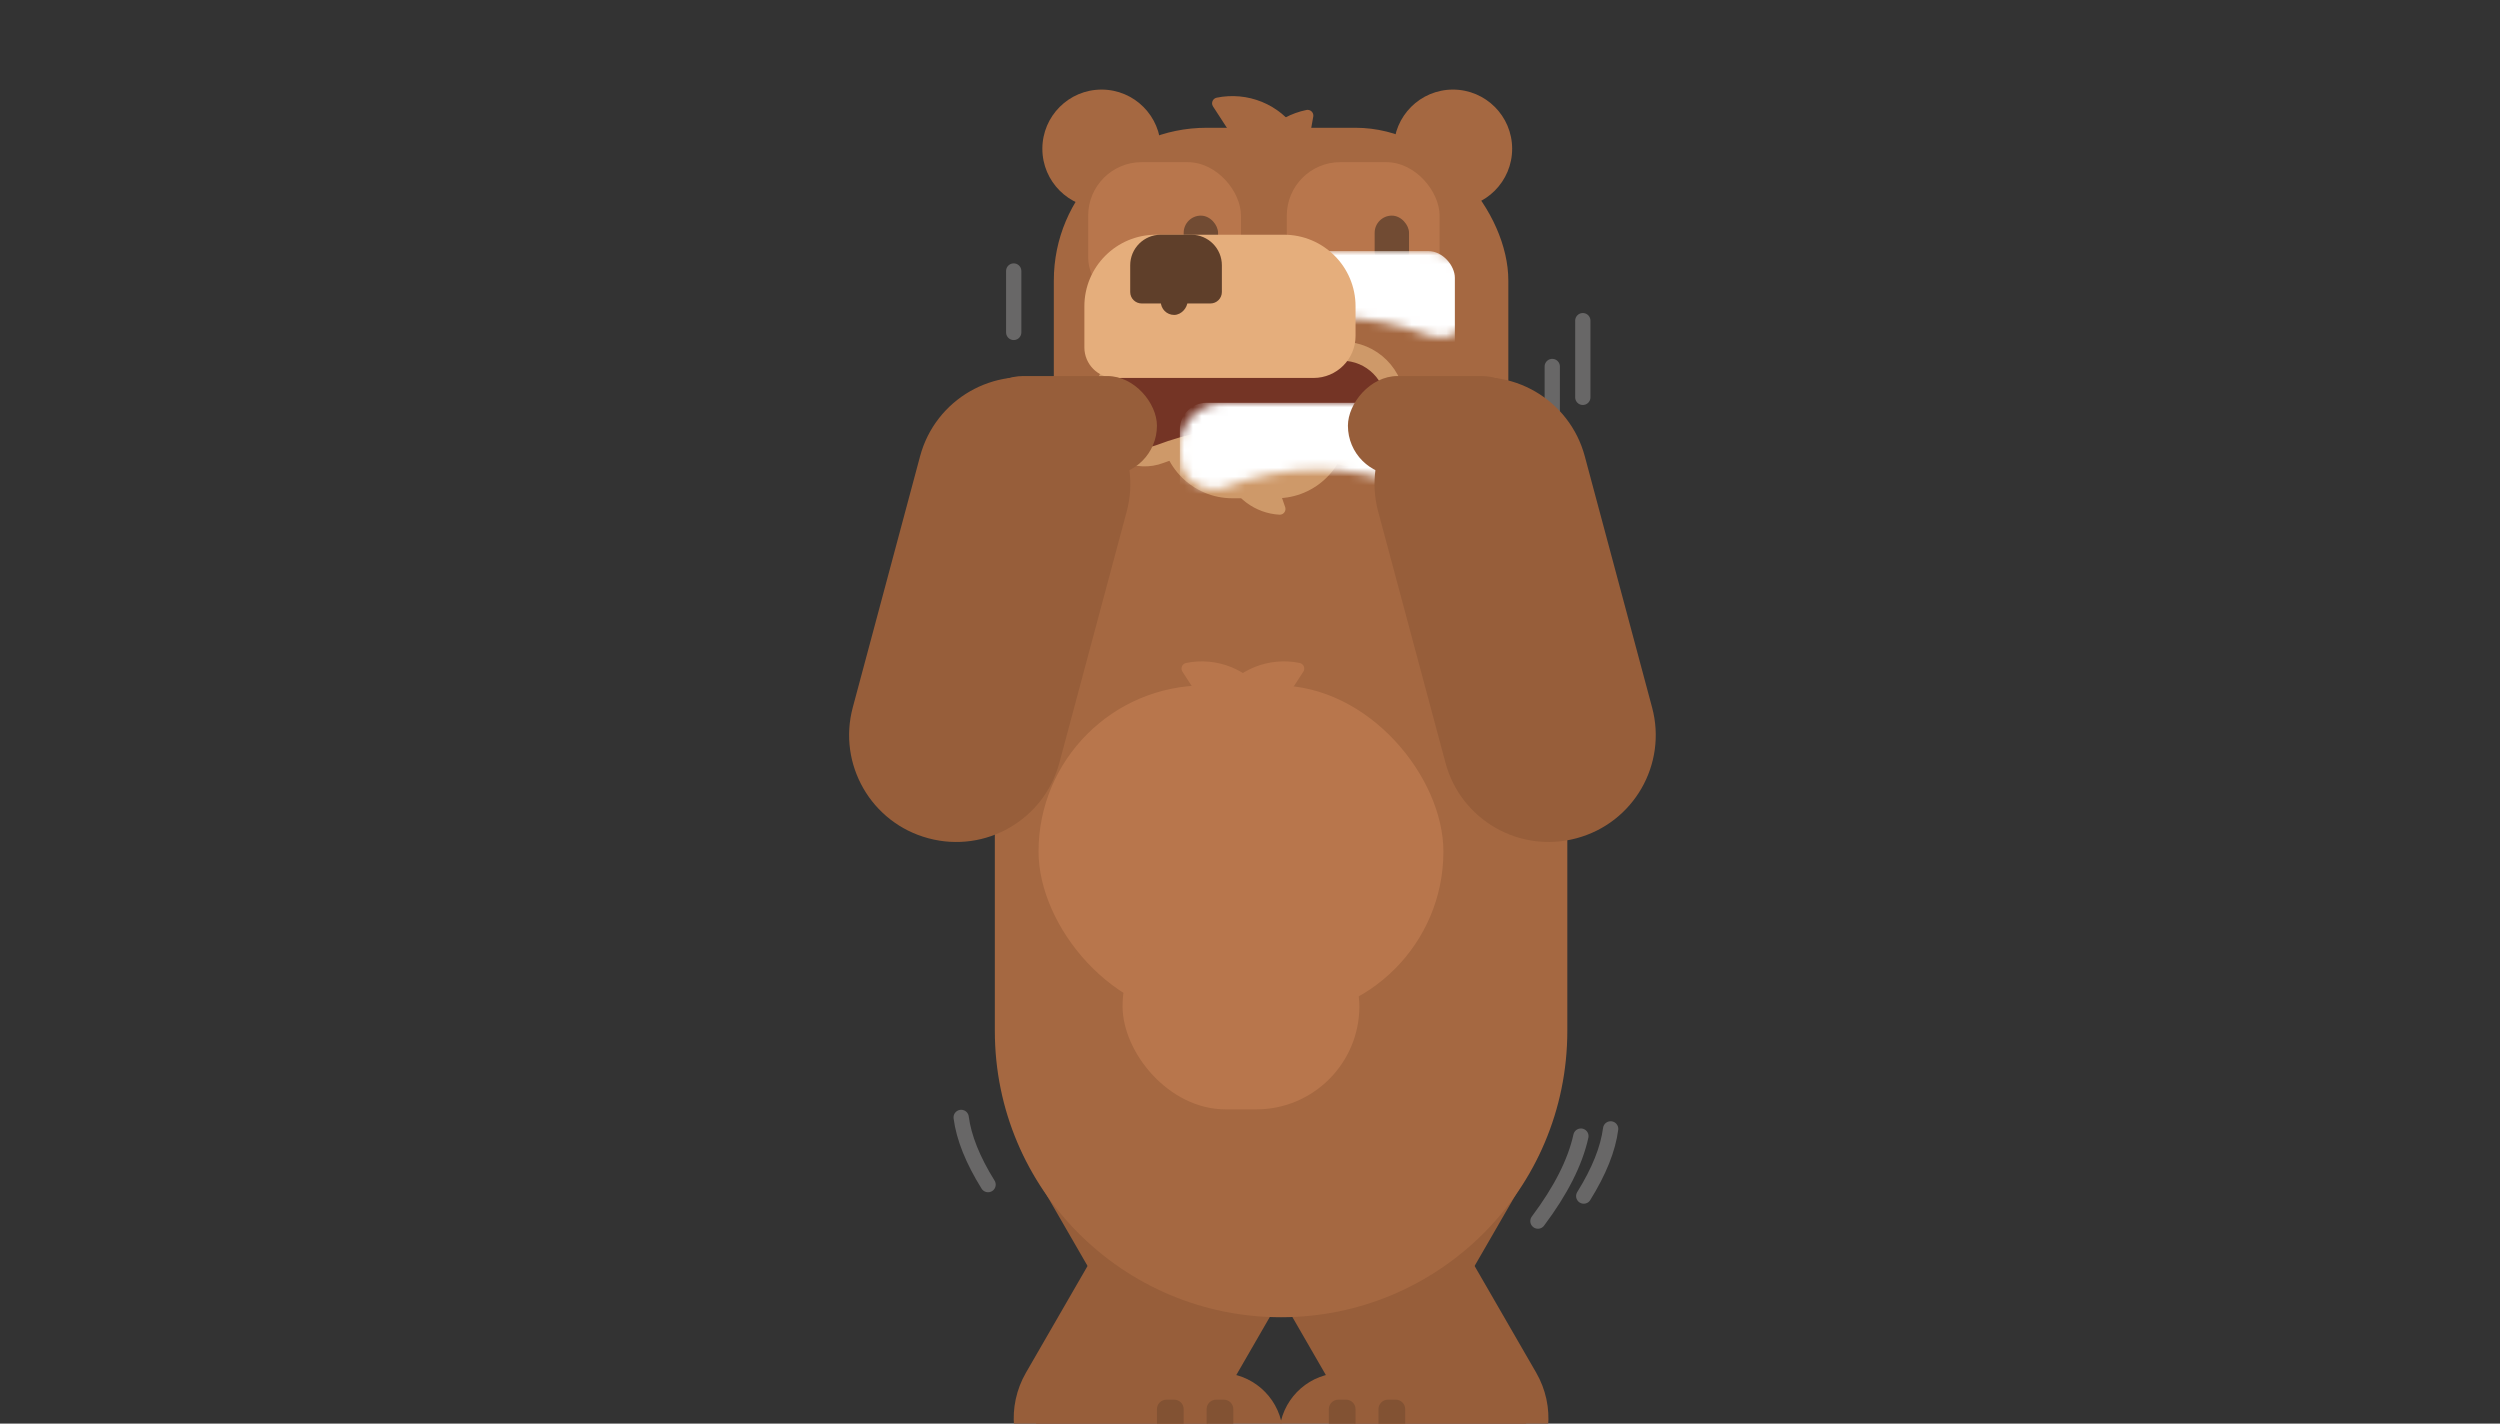 <?xml version="1.0" encoding="UTF-8"?>
<svg width="288px" height="164px" viewBox="0 0 288 164" version="1.1" xmlns="http://www.w3.org/2000/svg" xmlns:xlink="http://www.w3.org/1999/xlink">
    <rect x="0" y="0" width="288" height="164" fill="#333333" stroke="none"/>
    <!-- Generator: Sketch 58 (84663) - https://sketch.com -->
    <title>13_scared</title>
    <desc>Created with Sketch.</desc>
    <defs>
        <path d="M5.06,0 L26.62,0 C29.415,0 31.68,2.265 31.68,5.06 L31.68,6.098 C31.68,8.234 29.948,9.966 27.811,9.966 C27.342,9.966 26.877,9.881 26.439,9.714 C22.906,8.374 19.373,7.703 15.84,7.703 C12.307,7.703 8.774,8.374 5.241,9.714 L5.241,9.714 C3.244,10.473 1.01,9.468 0.252,7.47 C0.085,7.032 0,6.567 0,6.098 L0,5.06 C0,2.265 2.265,0 5.06,0 Z" id="path-1"></path>
        <path d="M5.06,0 L26.62,0 C29.415,0 31.68,2.265 31.68,5.06 L31.68,6.098 C31.68,8.234 29.948,9.966 27.811,9.966 C27.342,9.966 26.877,9.881 26.439,9.714 C22.906,8.374 19.373,7.703 15.84,7.703 C12.307,7.703 8.774,8.374 5.241,9.714 L5.241,9.714 C3.244,10.473 1.01,9.468 0.252,7.47 C0.085,7.032 0,6.567 0,6.098 L0,5.06 C0,2.265 2.265,0 5.06,0 Z" id="path-3"></path>
    </defs>
    <g id="13_scared" stroke="none" stroke-width="1" fill="none" fill-rule="evenodd">
        <g id="I'm-scared" transform="translate(95, 9)">
            <path d="M67.76,107.36 C73.592,107.36 78.32,112.088 78.32,117.92 L78.32,138.16 C78.32,143.992 73.592,148.72 67.76,148.72 C61.928,148.72 57.2,143.992 57.2,138.16 L57.2,117.92 C57.2,112.088 61.928,107.36 67.76,107.36 Z" id="Rectangle-20" fill="#975E3A" fill-rule="nonzero" transform="translate(67.76, 128.04) scale(-1, 1) rotate(-30) translate(-67.76, -128.04) "></path>
            <path d="M61.155,155.32 L53.555,142.156 C50.639,137.105 52.369,130.647 57.42,127.731 C62.471,124.815 68.929,126.545 71.845,131.596 L81.965,149.124 C83.091,151.075 83.524,153.235 83.341,155.32 L61.155,155.32 Z" id="Combined-Shape" fill="#975E3A" fill-rule="nonzero"></path>
            <path d="M80.877,155.32 L52.443,155.32 C52.973,151.832 55.984,149.16 59.62,149.16 L73.7,149.16 C77.336,149.16 80.347,151.832 80.877,155.32 Z" id="Combined-Shape" fill="#975E3A" fill-rule="nonzero"></path>
            <path d="M59.18,152.24 L60.06,152.24 C60.668,152.24 61.16,152.732 61.16,153.34 L61.16,155.32 L58.08,155.32 L58.08,153.34 C58.08,152.732 58.572,152.24 59.18,152.24 Z" id="Rectangle-35" fill="#825233" fill-rule="nonzero" transform="translate(59.62, 153.78) scale(-1, 1) translate(-59.62, -153.78) "></path>
            <path d="M64.9,152.24 L65.78,152.24 C66.388,152.24 66.88,152.732 66.88,153.34 L66.88,155.32 L63.8,155.32 L63.8,153.34 C63.8,152.732 64.292,152.24 64.9,152.24 Z" id="Rectangle-35" fill="#825233" fill-rule="nonzero" transform="translate(65.34, 153.78) scale(-1, 1) translate(-65.34, -153.78) "></path>
            <path d="M37.4,107.36 C43.232,107.36 47.96,112.088 47.96,117.92 L47.96,138.16 C47.96,143.992 43.232,148.72 37.4,148.72 C31.568,148.72 26.84,143.992 26.84,138.16 L26.84,117.92 C26.84,112.088 31.568,107.36 37.4,107.36 Z" id="Rectangle-20" fill="#975E3A" fill-rule="nonzero" transform="translate(37.4, 128.04) rotate(-30) translate(-37.4, -128.04) "></path>
            <path d="M21.819,155.32 C21.636,153.235 22.069,151.075 23.195,149.124 L33.315,131.596 C36.231,126.545 42.689,124.815 47.74,127.731 C52.791,130.647 54.521,137.105 51.605,142.156 L44.005,155.32 L21.819,155.32 Z" id="Combined-Shape" fill="#975E3A" fill-rule="nonzero"></path>
            <circle id="Oval-19" fill="#A56841" fill-rule="nonzero" cx="72.38" cy="8.14" r="6.82"></circle>
            <circle id="Oval-19" fill="#A56841" fill-rule="nonzero" cx="31.9" cy="8.14" r="6.82"></circle>
            <path d="M44,14.08 C45.215,10.987 48.204,8.8 51.7,8.8 C55.196,8.8 58.185,10.987 59.4,14.08 L44,14.08 Z" id="Combined-Shape" stroke="#A56841" stroke-width="1.32" fill="#A56841" fill-rule="nonzero" stroke-linejoin="round" transform="translate(51.7, 11.44) rotate(-80) translate(-51.7, -11.44) "></path>
            <path d="M44,10.56 C45.215,7.467 48.204,5.28 51.7,5.28 C55.196,5.28 58.185,7.467 59.4,10.56 L44,10.56 Z" id="Combined-Shape" stroke="#A56841" stroke-width="1.32" fill="#A56841" fill-rule="nonzero" stroke-linejoin="round" transform="translate(51.7, 7.92) rotate(57) translate(-51.7, -7.92) "></path>
            <rect id="Rectangle-27" fill="#A56841" fill-rule="nonzero" x="26.4" y="5.72" width="52.36" height="77.44" rx="17.6"></rect>
            <g id="Rectangle-26" transform="translate(19.36, 50.16)" fill="#A56841" fill-rule="nonzero">
                <g id="Mask">
                    <path d="M33.22,0.186 L33.22,0.186 C51.432,0.186 66.195,14.95 66.195,33.162 L66.195,59.611 C66.195,77.823 51.432,92.586 33.22,92.586 L33.22,92.586 C15.008,92.586 0.245,77.823 0.245,59.611 L0.245,33.162 C0.245,14.95 15.008,0.186 33.22,0.186 Z" id="path-1"></path>
                </g>
            </g>
            <rect id="Rectangle-18" fill="#B8764C" fill-rule="nonzero" x="53.24" y="9.68" width="17.6" height="17.16" rx="6.16"></rect>
            <rect id="Rectangle-22" fill="#B8764C" fill-rule="nonzero" x="24.64" y="69.96" width="46.64" height="38.28" rx="19.14"></rect>
            <rect id="Rectangle-22-Copy" fill="#B8764C" fill-rule="nonzero" x="34.32" y="95.04" width="27.28" height="23.76" rx="11.88"></rect>
            <path d="M42.68,46.64 C43.617,44.32 45.923,42.68 48.62,42.68 C51.317,42.68 53.623,44.32 54.56,46.64 L42.68,46.64 Z" id="Combined-Shape" stroke="#CE9969" stroke-width="1.32" fill="#CE9969" fill-rule="nonzero" stroke-linejoin="round" transform="translate(48.62, 44.66) scale(-1, 1) rotate(109) translate(-48.62, -44.66) "></path>
            <rect id="Rectangle-11" fill="#714B33" fill-rule="nonzero" x="63.36" y="15.84" width="3.96" height="6.16" rx="1.98"></rect>
            <path d="M46.97,31.68 L52.03,31.68 C56.586,31.68 60.28,35.374 60.28,39.93 L60.28,41.8 C60.28,45.445 57.325,48.4 53.68,48.4 L46.97,48.4 C42.414,48.4 38.72,44.706 38.72,40.15 L38.72,39.93 C38.72,35.374 42.414,31.68 46.97,31.68 Z" id="Rectangle-9" fill="#CE9969" fill-rule="nonzero" transform="translate(49.5, 40.04) scale(-1, 1) rotate(-180) translate(-49.5, -40.04) "></path>
            <g id="Rectangle-2" transform="translate(31.68, 31.24)">
                <path d="M6.38,0.22 L27.94,0.22 C31.342,0.22 34.1,2.978 34.1,6.38 L34.1,7.418 C34.1,10.162 31.876,12.386 29.131,12.386 C28.529,12.386 27.932,12.277 27.369,12.063 C23.958,10.769 20.557,10.123 17.16,10.123 C13.763,10.123 10.362,10.769 6.951,12.063 C4.386,13.036 1.517,11.746 0.543,9.18 C0.33,8.617 0.22,8.02 0.22,7.418 L0.22,6.38 C0.22,2.978 2.978,0.22 6.38,0.22 Z" id="Path" stroke="#CE9969" stroke-width="2.2" fill="#743425"></path>
                <g id="Clipped" transform="translate(1.32, 1.32)">
                    <mask id="mask-2" fill="white">
                        <use xlink:href="#path-1"></use>
                    </mask>
                    <g id="path-3"></g>
                    <rect id="Rectangle" fill="#FFFFFF" fill-rule="nonzero" mask="url(#mask-2)" x="7.92" y="4.84" width="31.68" height="18.04" rx="3.08"></rect>
                </g>
                <g id="Clipped" transform="translate(1.32, 1.32)">
                    <mask id="mask-4" fill="white">
                        <use xlink:href="#path-3"></use>
                    </mask>
                    <g id="path-3"></g>
                    <rect id="Rectangle" fill="#FFFFFF" fill-rule="nonzero" mask="url(#mask-4)" x="10.12" y="-12.64" width="29.48" height="18.04" rx="3.08"></rect>
                </g>
            </g>
            <rect id="Rectangle-18" fill="#B8764C" fill-rule="nonzero" x="30.36" y="9.68" width="17.6" height="17.16" rx="6.16"></rect>
            <path d="M52.717,155.32 L24.283,155.32 C24.813,151.832 27.824,149.16 31.46,149.16 L45.54,149.16 C49.176,149.16 52.187,151.832 52.717,155.32 Z" id="Combined-Shape" fill="#975E3A" fill-rule="nonzero"></path>
            <path d="M45.1,152.24 L45.98,152.24 C46.588,152.24 47.08,152.732 47.08,153.34 L47.08,155.32 L44,155.32 L44,153.34 C44,152.732 44.492,152.24 45.1,152.24 Z" id="Rectangle-35" fill="#825233" fill-rule="nonzero"></path>
            <rect id="Rectangle-11" fill="#714B33" fill-rule="nonzero" x="41.36" y="15.84" width="3.96" height="6.16" rx="1.98"></rect>
            <path d="M39.38,152.24 L40.26,152.24 C40.868,152.24 41.36,152.732 41.36,153.34 L41.36,155.32 L38.28,155.32 L38.28,153.34 C38.28,152.732 38.772,152.24 39.38,152.24 Z" id="Rectangle-35" fill="#825233" fill-rule="nonzero"></path>
            <path d="M41.772,68.02 C45.028,67.354 48.49,68.67 50.394,71.602 C52.298,74.534 52.092,78.232 50.16,80.936 L41.772,68.02 Z" id="Combined-Shape" stroke="#B8764C" stroke-width="1.32" fill="#B8764C" fill-rule="nonzero" stroke-linejoin="round"></path>
            <path d="M46.2,80.936 C44.268,78.232 44.062,74.534 45.966,71.602 C47.87,68.67 51.332,67.354 54.588,68.02 L46.2,80.936 Z" id="Combined-Shape" stroke="#B8764C" stroke-width="1.32" fill="#B8764C" fill-rule="nonzero" stroke-linejoin="round"></path>
            <g id="Group-2" transform="translate(45.16, 26.54) scale(-1, 1) translate(-45.16, -26.54) translate(29.16, 18.04)" fill-rule="nonzero">
                <path d="M8.25,0 L22.99,0 C27.546,0 31.24,3.694 31.24,8.25 L31.24,12.98 C31.24,14.924 29.664,16.5 27.72,16.5 L4.84,16.5 C2.167,16.5 0,14.333 0,11.66 L0,8.25 C0,3.694 3.694,0 8.25,0 Z" id="Rectangle-9" fill="#E5AE7C"></path>
                <g id="Oval-6" transform="translate(15.4, 0)" fill="#5F3F2A">
                    <g id="Mask">
                        <path d="M3.52,0 L7.04,0 C8.984,0 10.56,1.576 10.56,3.52 L10.56,6.6 C10.56,7.329 9.969,7.92 9.24,7.92 L1.32,7.92 C0.591,7.92 0,7.329 0,6.6 L0,3.52 C0,1.576 1.576,0 3.52,0 Z" id="path-5"></path>
                    </g>
                </g>
                <rect id="Rectangle-32" fill="#5F3F2A" x="19.36" y="4.4" width="3.08" height="4.84" rx="1.54"></rect>
            </g>
            <path d="M83.82,33.22 L83.82,44.694" id="Line" stroke="#E2E0E0" stroke-width="1.76" opacity="0.3" stroke-linecap="round" stroke-linejoin="round"></path>
            <path d="M87.34,27.94 L87.34,36.774" id="Line" stroke="#E2E0E0" stroke-width="1.76" opacity="0.3" stroke-linecap="round" stroke-linejoin="round"></path>
            <path d="M21.78,22.22 L21.78,29.294" id="Line" stroke="#E2E0E0" stroke-width="1.76" opacity="0.3" stroke-linecap="round" stroke-linejoin="round"></path>
            <path d="M82.17,131.67 C84.81,128.15 86.46,124.887 87.12,121.88" id="Path-43" stroke="#E2E0E0" stroke-width="1.76" opacity="0.3" stroke-linecap="round" stroke-linejoin="round"></path>
            <path d="M87.115,128.637 C89.121,125.962 90.375,123.482 90.877,121.197" id="Path-43" stroke="#E2E0E0" stroke-width="1.76" opacity="0.3" stroke-linecap="round" stroke-linejoin="round" transform="translate(88.996, 124.917) rotate(-5) translate(-88.996, -124.917) "></path>
            <path d="M15.395,127.317 C17.401,124.642 18.655,122.162 19.157,119.877" id="Path-43" stroke="#E2E0E0" stroke-width="1.76" opacity="0.3" stroke-linecap="round" stroke-linejoin="round" transform="translate(17.276, 123.597) scale(-1, 1) rotate(-5) translate(-17.276, -123.597) "></path>
            <path d="M18.994,33.939 L19.037,33.939 C25.829,33.939 31.336,39.445 31.336,46.238 L31.336,76.2 C31.336,82.993 25.829,88.499 19.037,88.499 L18.994,88.499 C12.202,88.499 6.696,82.993 6.696,76.2 L6.696,46.238 C6.696,39.445 12.202,33.939 18.994,33.939 Z" id="Rectangle-19" fill="#975E3A" fill-rule="nonzero" transform="translate(19.016, 61.219) rotate(15) translate(-19.016, -61.219) "></path>
            <rect id="Rectangle-106" fill="#975E3A" fill-rule="nonzero" x="17.16" y="34.32" width="21.12" height="11.44" rx="5.72"></rect>
            <g id="Group-3" transform="translate(79.06, 61.68) scale(-1, 1) translate(-79.06, -61.68) translate(59.56, 31.68)" fill="#975E3A" fill-rule="nonzero">
                <path d="M18.994,2.259 L19.037,2.259 C25.829,2.259 31.336,7.765 31.336,14.558 L31.336,44.52 C31.336,51.313 25.829,56.819 19.037,56.819 L18.994,56.819 C12.202,56.819 6.696,51.313 6.696,44.52 L6.696,14.558 C6.696,7.765 12.202,2.259 18.994,2.259 Z" id="Rectangle-19" transform="translate(19.016, 29.539) rotate(15) translate(-19.016, -29.539) "></path>
                <rect id="Rectangle-106" x="17.16" y="2.64" width="21.12" height="11.44" rx="5.72"></rect>
            </g>
        </g>
    </g>
</svg>